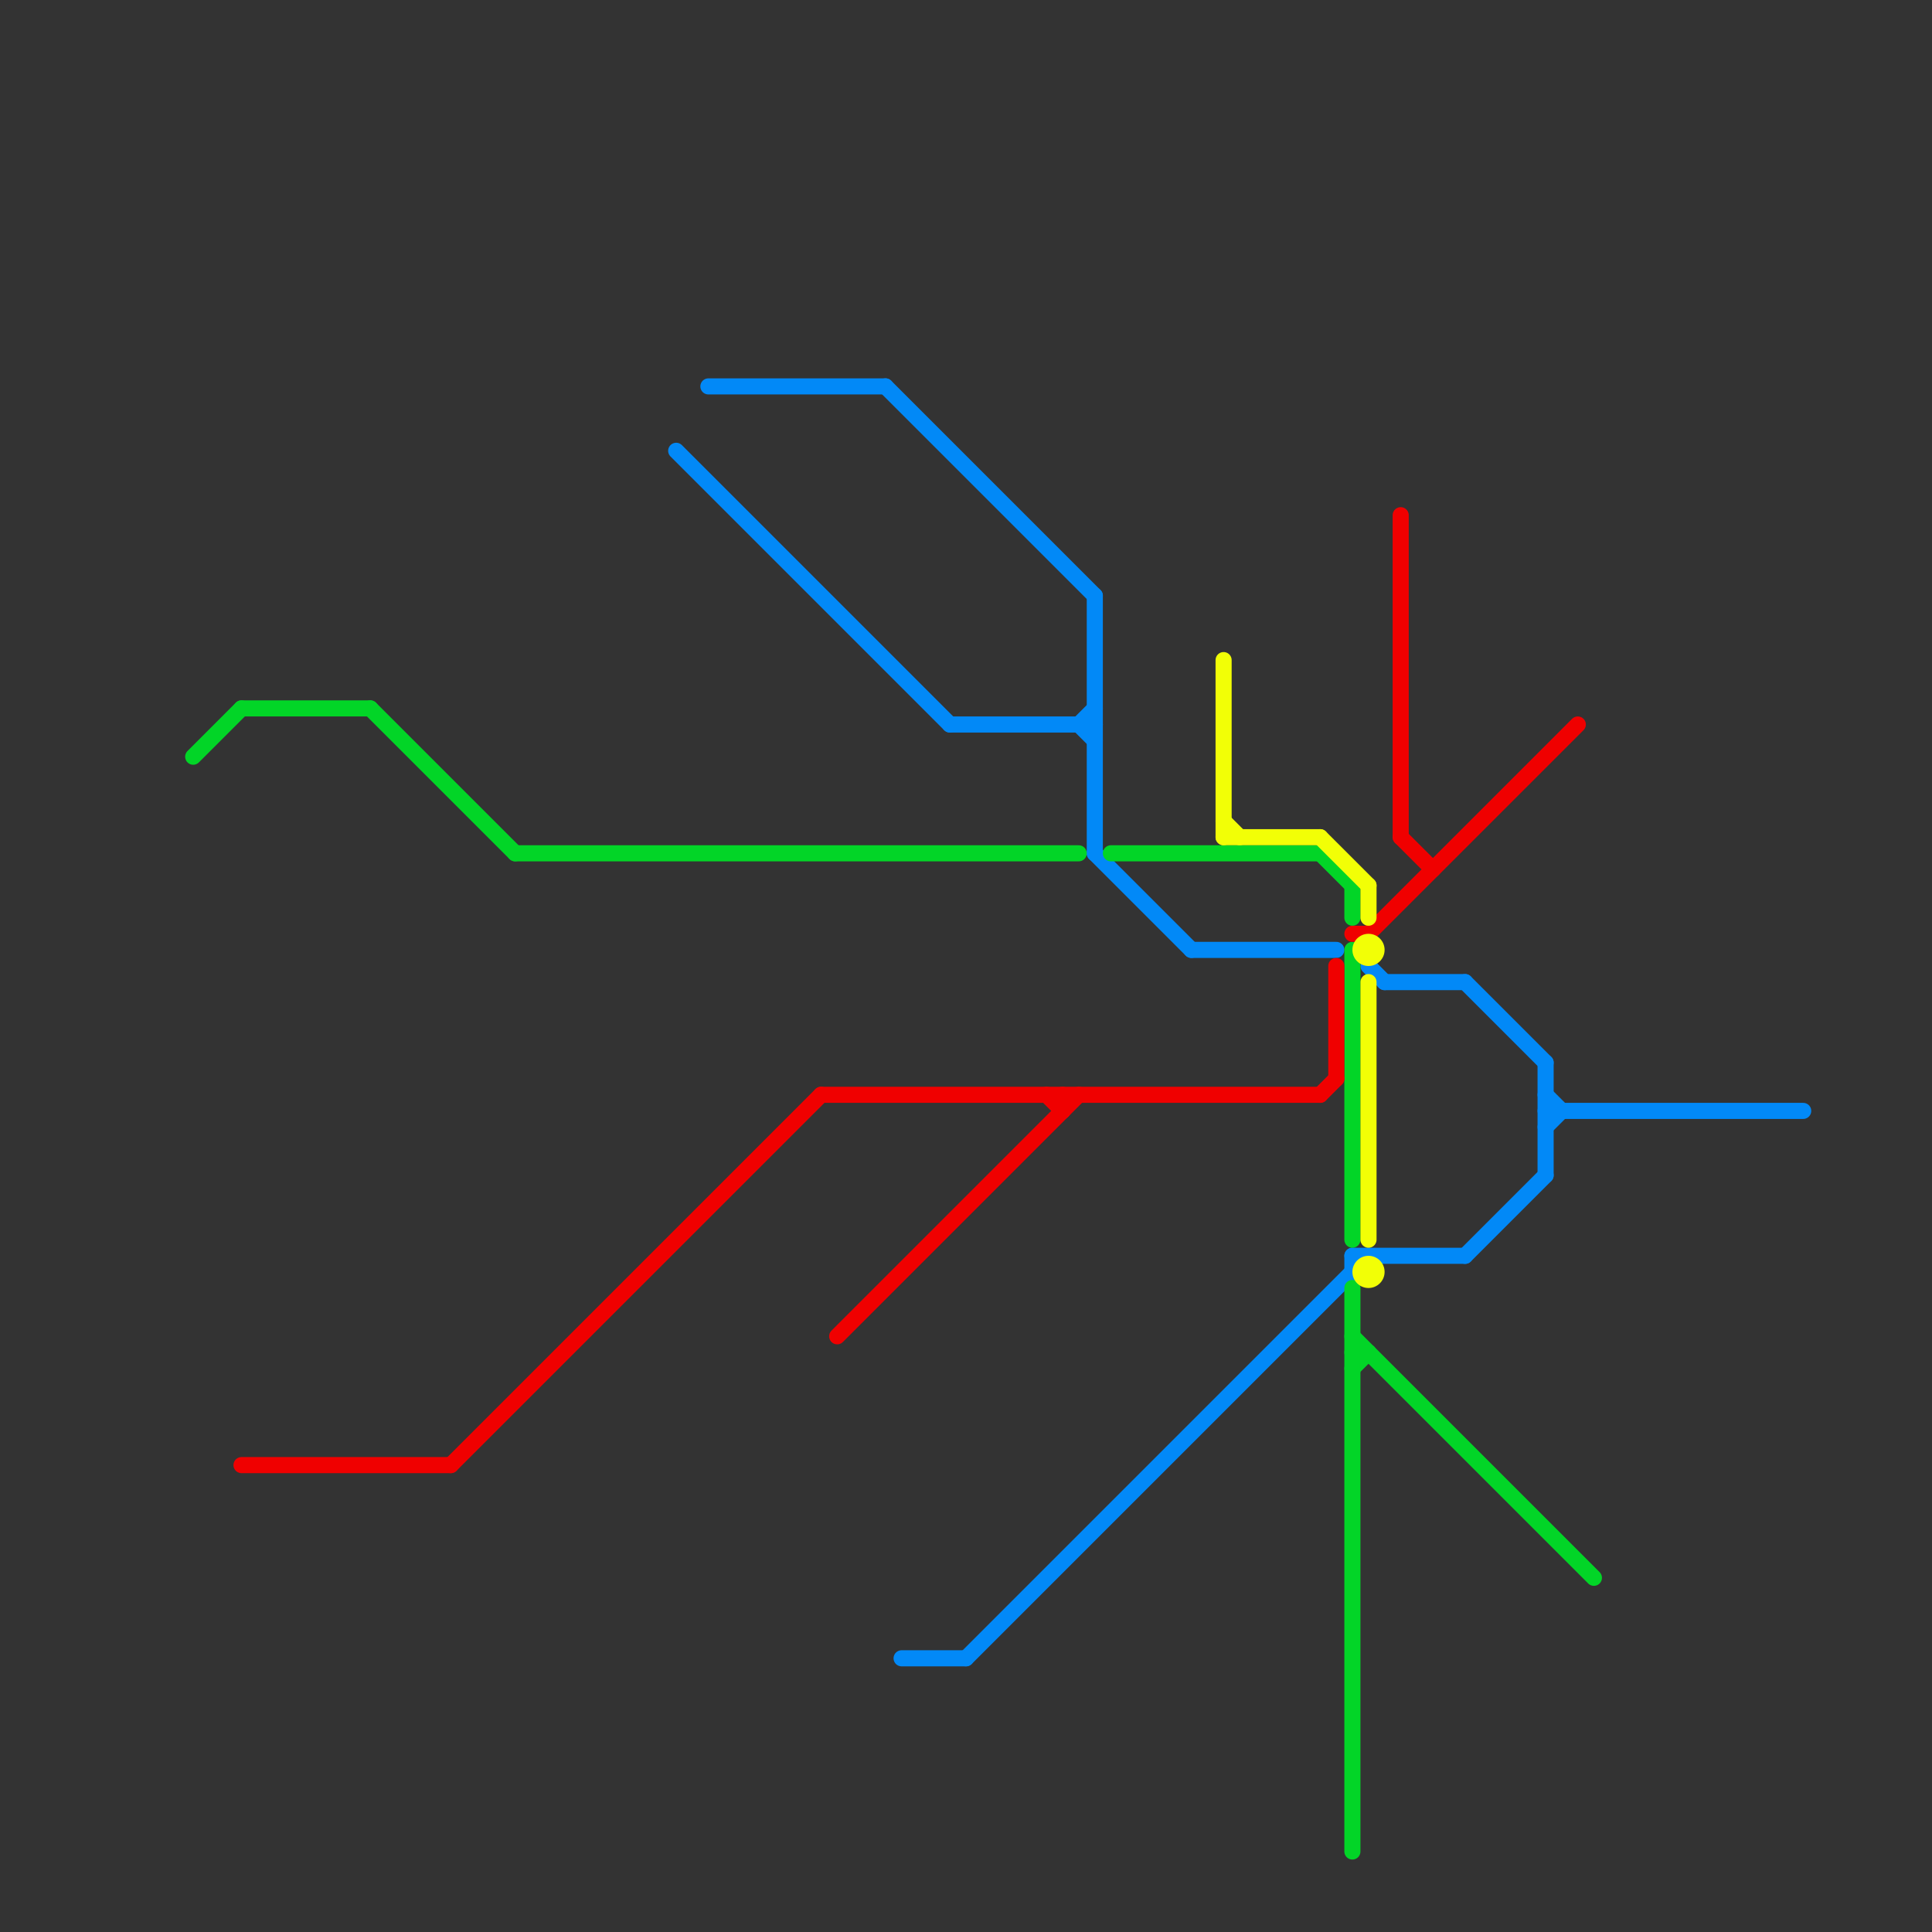 
<svg version="1.1" xmlns="http://www.w3.org/2000/svg" viewBox="0 0 120 120">
<rect x="0" y="0" width="120" height="120" fill="#333333" stroke="none"/>
<style>text { font: 1px Helvetica; font-weight: 600; white-space: pre; dominant-baseline: central; } line { stroke-width: 1; fill: none; stroke-linecap: round; stroke-linejoin: round; } .c0 { stroke: #0289f7 } .c1 { stroke: #02d527 } .c2 { stroke: #f00000 } .c3 { stroke: #f2ff06 }</style><defs><g id="wm-xf"><circle r="1.2" fill="#000"/><circle r="0.9" fill="#fff"/><circle r="0.6" fill="#000"/><circle r="0.3" fill="#fff"/></g><g id="wm"><circle r="0.6" fill="#000"/><circle r="0.3" fill="#fff"/></g></defs><line class="c0" x1="84" y1="78" x2="91" y2="78"/><line class="c0" x1="44" y1="24" x2="55" y2="24"/><line class="c0" x1="42" y1="28" x2="59" y2="45"/><line class="c0" x1="85" y1="60" x2="86" y2="61"/><line class="c0" x1="86" y1="61" x2="91" y2="61"/><line class="c0" x1="67" y1="45" x2="68" y2="46"/><line class="c0" x1="91" y1="61" x2="96" y2="66"/><line class="c0" x1="96" y1="68" x2="97" y2="69"/><line class="c0" x1="68" y1="37" x2="68" y2="53"/><line class="c0" x1="56" y1="103" x2="60" y2="103"/><line class="c0" x1="68" y1="53" x2="74" y2="59"/><line class="c0" x1="91" y1="78" x2="96" y2="73"/><line class="c0" x1="59" y1="45" x2="68" y2="45"/><line class="c0" x1="96" y1="70" x2="97" y2="69"/><line class="c0" x1="55" y1="24" x2="68" y2="37"/><line class="c0" x1="96" y1="69" x2="112" y2="69"/><line class="c0" x1="74" y1="59" x2="83" y2="59"/><line class="c0" x1="67" y1="45" x2="68" y2="44"/><line class="c0" x1="96" y1="66" x2="96" y2="73"/><line class="c0" x1="60" y1="103" x2="85" y2="78"/><line class="c0" x1="84" y1="78" x2="84" y2="79"/><line class="c1" x1="32" y1="53" x2="67" y2="53"/><line class="c1" x1="82" y1="53" x2="84" y2="55"/><line class="c1" x1="84" y1="80" x2="84" y2="115"/><line class="c1" x1="23" y1="44" x2="32" y2="53"/><line class="c1" x1="12" y1="47" x2="15" y2="44"/><line class="c1" x1="84" y1="83" x2="99" y2="98"/><line class="c1" x1="84" y1="55" x2="84" y2="57"/><line class="c1" x1="84" y1="59" x2="84" y2="77"/><line class="c1" x1="84" y1="85" x2="85" y2="84"/><line class="c1" x1="84" y1="84" x2="85" y2="84"/><line class="c1" x1="69" y1="53" x2="82" y2="53"/><line class="c1" x1="15" y1="44" x2="23" y2="44"/><line class="c2" x1="66" y1="68" x2="66" y2="69"/><line class="c2" x1="82" y1="68" x2="83" y2="67"/><line class="c2" x1="52" y1="83" x2="67" y2="68"/><line class="c2" x1="28" y1="91" x2="51" y2="68"/><line class="c2" x1="51" y1="68" x2="82" y2="68"/><line class="c2" x1="87" y1="32" x2="87" y2="52"/><line class="c2" x1="83" y1="60" x2="83" y2="67"/><line class="c2" x1="84" y1="58" x2="85" y2="58"/><line class="c2" x1="65" y1="68" x2="66" y2="69"/><line class="c2" x1="87" y1="52" x2="89" y2="54"/><line class="c2" x1="15" y1="91" x2="28" y2="91"/><line class="c2" x1="85" y1="58" x2="98" y2="45"/><line class="c3" x1="85" y1="61" x2="85" y2="77"/><line class="c3" x1="82" y1="52" x2="85" y2="55"/><line class="c3" x1="76" y1="41" x2="76" y2="52"/><line class="c3" x1="85" y1="55" x2="85" y2="57"/><line class="c3" x1="76" y1="52" x2="82" y2="52"/><line class="c3" x1="76" y1="51" x2="77" y2="52"/><circle cx="85" cy="79" r="1" fill="#f2ff06" /><circle cx="85" cy="59" r="1" fill="#f2ff06" />
</svg>
